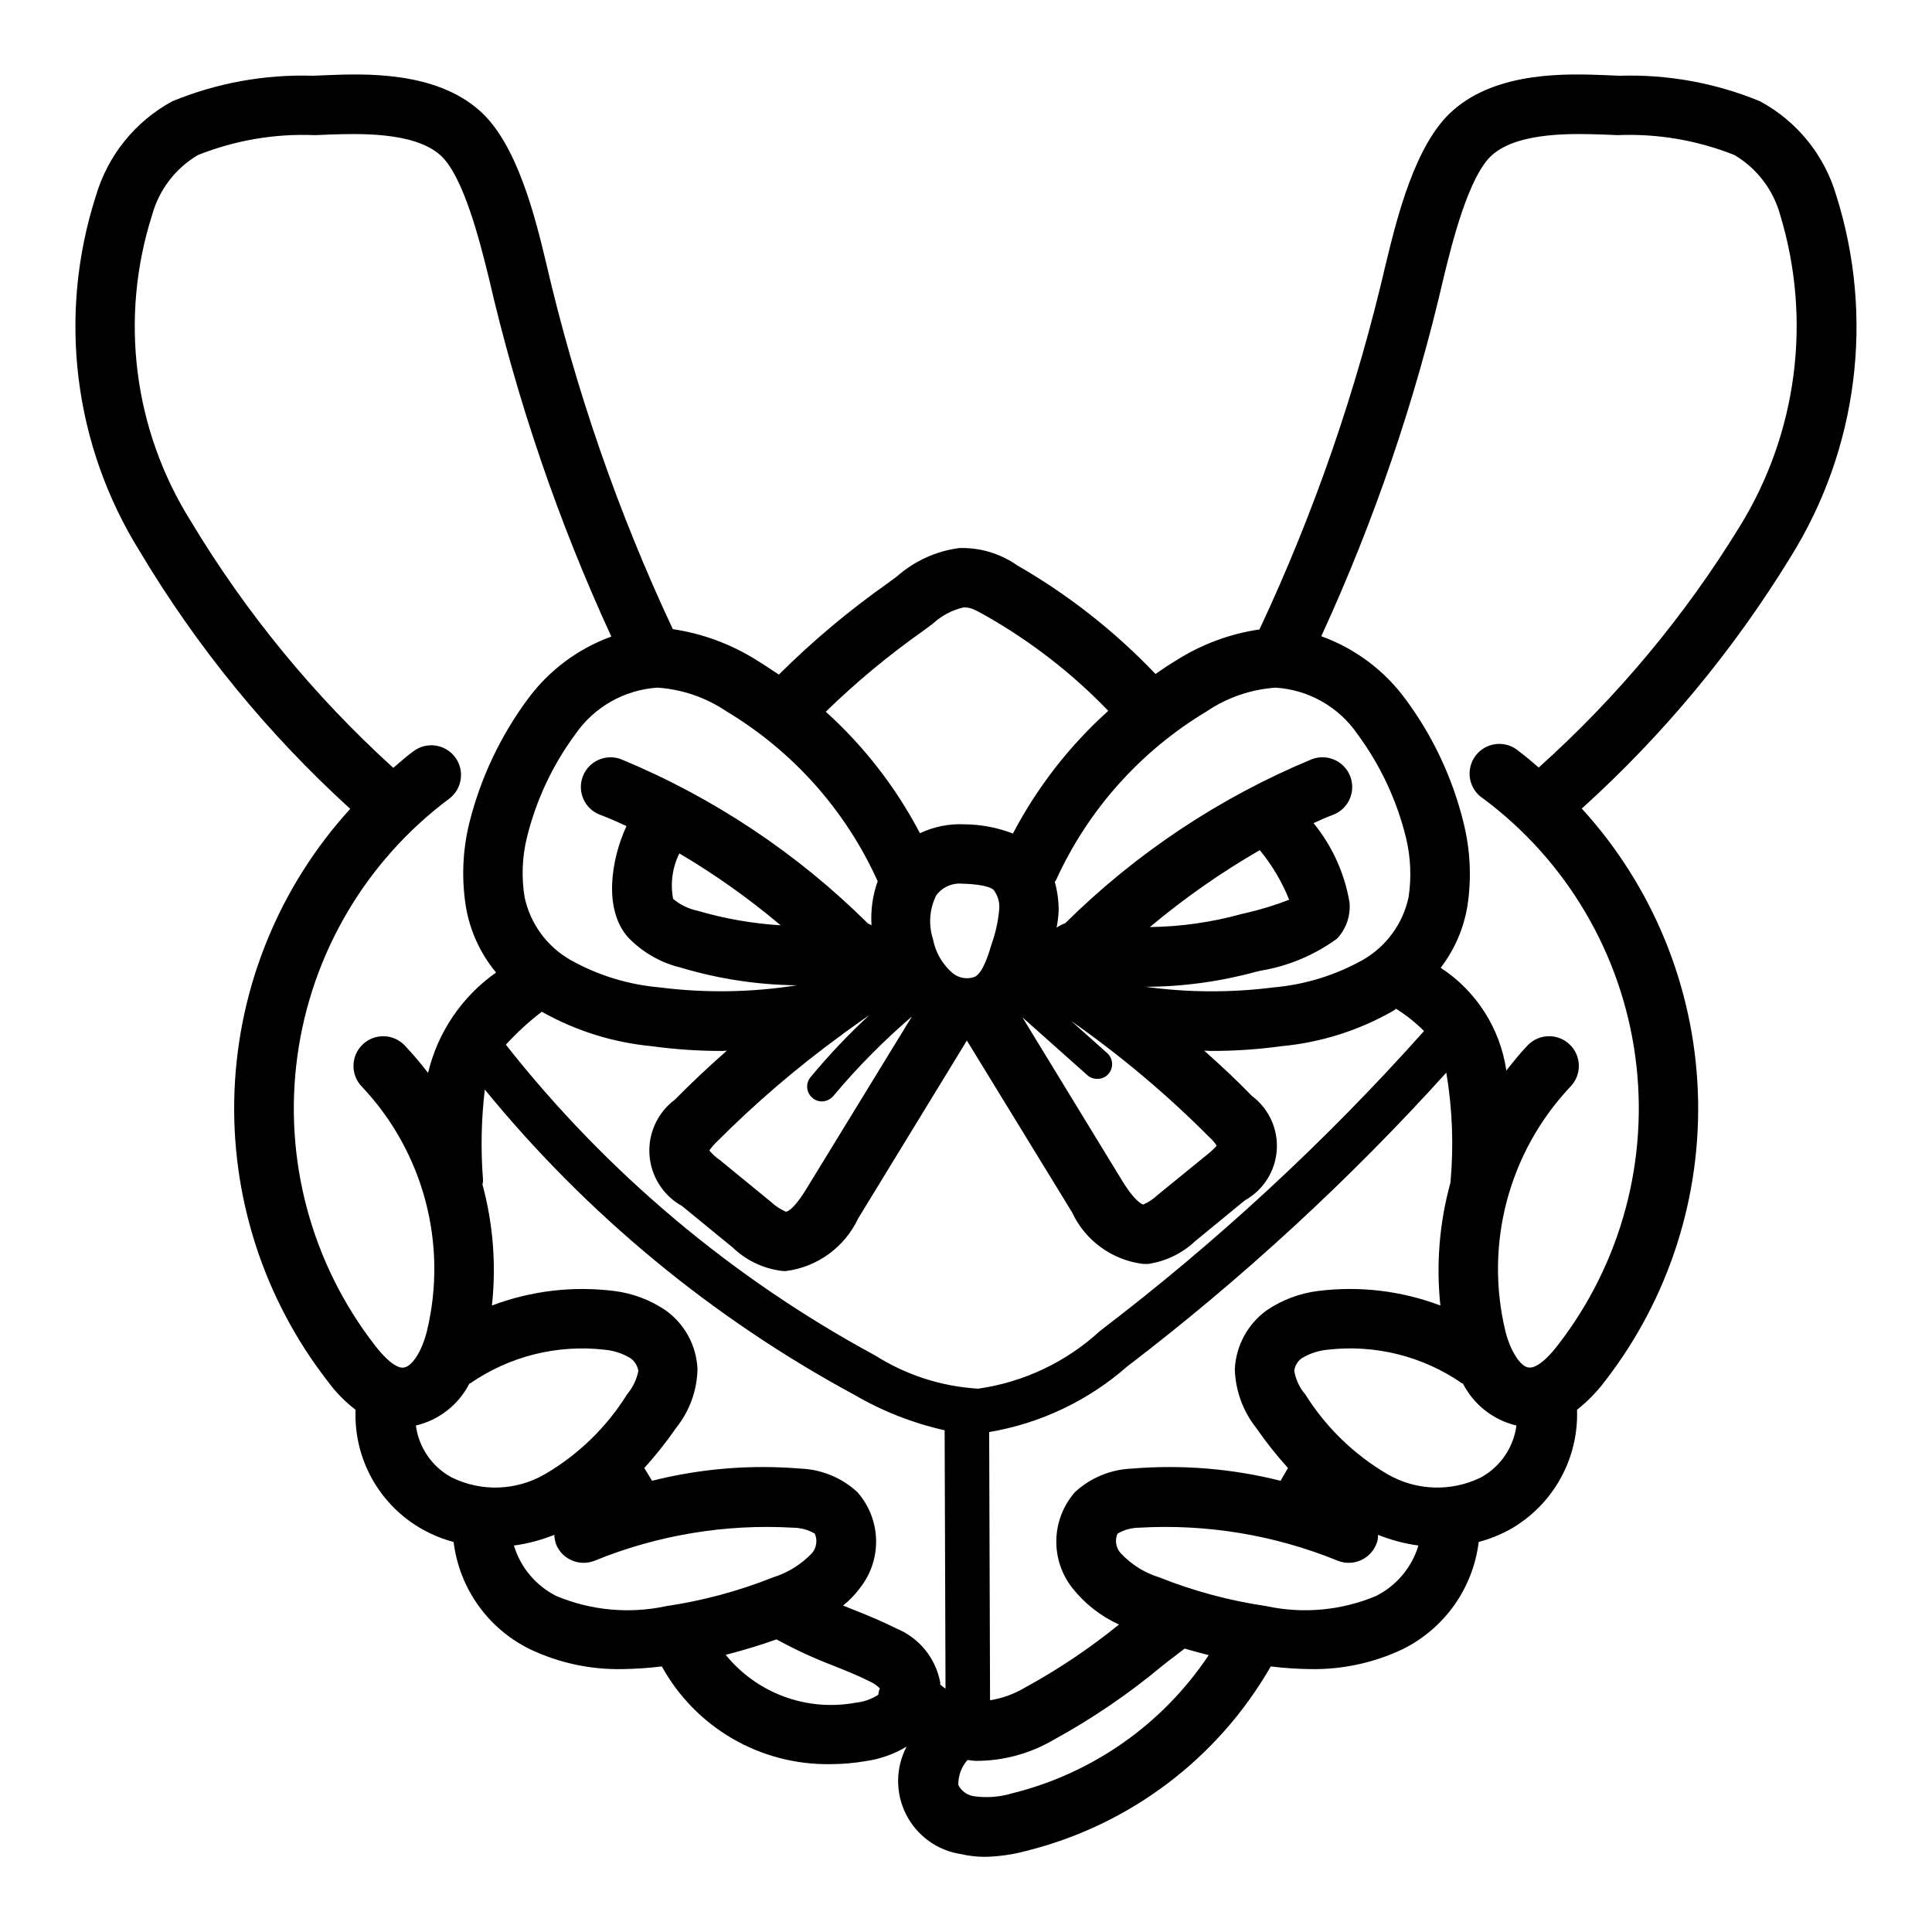 <?xml version="1.0" encoding="UTF-8"?>
<!-- Uploaded to: ICON Repo, www.svgrepo.com, Generator: ICON Repo Mixer Tools -->
<svg fill="#000000" width="800px" height="800px" version="1.1" viewBox="144 144 512 512" xmlns="http://www.w3.org/2000/svg">
 <path d="m618.53 291.6c17.836-28.602 22.266-63.578 12.121-95.727-3.113-10.719-10.402-19.738-20.23-25.031-11.793-4.867-24.484-7.172-37.234-6.769l-3.699-0.156c-9.996-0.395-28.652-1.102-40.461 9.367-9.996 8.738-14.801 28.418-17.711 40.383h-0.004c-7.719 33.473-18.961 66.035-33.535 97.141-7.84 1.148-15.352 3.938-22.039 8.188-1.891 1.102-3.699 2.363-5.512 3.621-10.777-11.32-23.133-21.023-36.684-28.812-4.492-3.137-9.875-4.738-15.352-4.566-6.102 0.812-11.828 3.414-16.453 7.481l-2.441 1.812 0.004-0.004c-10.297 7.258-19.961 15.367-28.891 24.246-1.969-1.258-3.856-2.598-5.824-3.777h-0.004c-6.769-4.273-14.355-7.09-22.277-8.266-14.598-31.133-25.863-63.719-33.613-97.219-2.832-11.809-7.637-31.488-17.633-40.227-11.809-10.469-30.465-9.762-40.461-9.367l-3.621 0.156c-12.777-0.402-25.496 1.902-37.316 6.769-9.809 5.316-17.09 14.328-20.23 25.031-10.199 31.617-5.938 66.125 11.652 94.309 15.121 25.344 33.902 48.312 55.734 68.172-18.73 20.539-29.594 47.035-30.672 74.809-1.082 27.773 7.691 55.035 24.766 76.965 2.07 2.832 4.535 5.348 7.32 7.477-0.254 6.418 1.273 12.777 4.414 18.379 3.141 5.598 7.773 10.219 13.379 13.348 2.582 1.438 5.332 2.547 8.188 3.305 1.504 12.285 9.117 22.977 20.23 28.418 7.664 3.644 16.074 5.449 24.559 5.273 3.477-0.051 6.945-0.285 10.395-0.707 4.375 7.938 10.824 14.535 18.656 19.098s16.758 6.91 25.82 6.801c3.164 0.004 6.324-0.258 9.445-0.785 3.867-0.539 7.59-1.852 10.941-3.859-2.953 5.625-3 12.328-0.121 17.992 2.879 5.66 8.324 9.578 14.605 10.504 2.039 0.469 4.125 0.707 6.219 0.711 3.727-0.07 7.426-0.602 11.023-1.574 27.348-6.801 50.742-24.453 64.785-48.887 3.422 0.422 6.863 0.656 10.312 0.707 8.512 0.176 16.945-1.629 24.641-5.273 11.074-5.477 18.648-16.156 20.152-28.418 2.875-0.773 5.648-1.883 8.266-3.305 5.582-3.156 10.195-7.781 13.332-13.375s4.68-11.941 4.457-18.352c2.746-2.172 5.207-4.684 7.32-7.477 17.055-21.965 25.801-49.246 24.691-77.031s-12-54.285-30.75-74.82c21.543-19.461 40.18-41.914 55.34-66.676zm-154.77 40.934c5.426-3.672 11.727-5.844 18.262-6.297 8.805 0.543 16.855 5.137 21.809 12.438 6 8.152 10.332 17.406 12.75 27.238 1.266 5.176 1.504 10.551 0.711 15.82-1.492 7.055-5.934 13.129-12.203 16.691-7.246 4.043-15.27 6.512-23.539 7.242-11.293 1.441-22.727 1.391-34.004-0.16 9.945-0.027 19.848-1.379 29.441-4.012l1.023-0.234v-0.004c7.34-1.207 14.297-4.121 20.309-8.5 2.453-2.598 3.66-6.129 3.305-9.684-1.309-7.688-4.594-14.902-9.523-20.941 1.73-0.789 3.465-1.574 5.195-2.203 4.066-1.566 6.09-6.129 4.527-10.195-1.566-4.062-6.129-6.09-10.195-4.523-24.387 10.121-46.574 24.879-65.336 43.453-0.816 0.281-1.586 0.68-2.285 1.18 0.305-1.531 0.488-3.086 0.551-4.644-0.008-2.527-0.352-5.043-1.023-7.481 0.078-0.156 0.234-0.316 0.316-0.473v0.004c8.461-18.609 22.383-34.203 39.91-44.715zm61.953 157.44c-10.309-3.902-21.418-5.227-32.355-3.859-4.844 0.594-9.484 2.32-13.539 5.039-5.109 3.633-8.27 9.406-8.578 15.664 0.152 5.672 2.141 11.145 5.664 15.59 2.57 3.723 5.387 7.273 8.426 10.625l-1.969 3.387c-12.855-3.231-26.152-4.32-39.359-3.231-5.617 0.211-10.977 2.414-15.113 6.219-3.07 3.492-4.82 7.941-4.949 12.586-0.133 4.644 1.367 9.188 4.238 12.844 3.297 4.156 7.535 7.473 12.359 9.68-7.769 6.309-16.094 11.895-24.875 16.691-2.856 1.707-6.008 2.856-9.289 3.383l-0.234-71.086v0.004c13.578-2.289 26.254-8.312 36.602-17.398 30.504-23.312 58.801-49.375 84.547-77.855 1.613 9.598 1.984 19.359 1.102 29.051v0.078c-2.93 10.598-3.836 21.652-2.676 32.59zm-90.133 6.691h-0.004c-8.98 8.273-20.262 13.629-32.352 15.348-9.707-0.574-19.105-3.606-27.316-8.816-37.891-20.488-71.188-48.508-97.848-82.34 2.906-3.191 6.094-6.113 9.523-8.738 8.961 5.051 18.887 8.16 29.125 9.133 6.211 0.852 12.469 1.273 18.738 1.258 0.395 0 0.789-0.078 1.18-0.078-4.723 4.172-9.367 8.5-13.777 12.988-4.578 3.41-7.113 8.91-6.731 14.605 0.379 5.695 3.629 10.809 8.621 13.578l13.461 11.02c3.473 3.332 7.906 5.481 12.676 6.141 0.469 0.066 0.941 0.09 1.414 0.078 8.34-1.074 15.551-6.328 19.129-13.934l28.812-47.152 27.867 45.5c3.488 7.508 10.598 12.684 18.812 13.695h1.418c4.668-0.699 9.008-2.816 12.438-6.059l13.145-10.785h0.004c4.898-2.731 8.082-7.762 8.445-13.363 0.367-5.598-2.133-11-6.637-14.348-4.016-4.172-8.266-8.109-12.594-11.965 0.629 0 1.18 0.078 1.73 0.078 6.266 0.016 12.527-0.406 18.734-1.258 10.484-0.977 20.633-4.195 29.758-9.449 0.234-0.156 0.395-0.316 0.629-0.473v0.004c2.68 1.688 5.16 3.664 7.402 5.902-26.004 29.152-54.734 55.75-85.809 79.43zm-76.281-61.715v-0.004c0.699 0.609 1.594 0.945 2.519 0.945 1.191-0.031 2.309-0.574 3.07-1.496 6.34-7.562 13.289-14.59 20.781-21.016l-27.711 45.266c-3.938 6.535-5.668 6.535-5.746 6.453-1.48-0.66-2.84-1.562-4.016-2.68l-13.461-11.02c-1.031-0.703-1.961-1.551-2.754-2.519 0.602-0.852 1.289-1.641 2.047-2.359 10.121-10.148 21.02-19.492 32.59-27.945 0.254-0.16 0.492-0.344 0.707-0.551 2.363-1.652 4.644-3.387 7.008-4.961-5.527 5.106-10.711 10.578-15.508 16.375-0.676 0.789-1.004 1.816-0.914 2.852 0.09 1.035 0.586 1.992 1.387 2.656zm32.824-53.691c1.617-2.164 4.242-3.328 6.93-3.07 6.691 0.156 8.188 1.496 8.266 1.652v0.004c1.086 1.414 1.617 3.176 1.496 4.957-0.258 3.144-0.918 6.238-1.969 9.211-0.867 2.832-2.203 7.477-4.41 8.816-2.016 0.797-4.309 0.434-5.981-0.945-2.707-2.309-4.539-5.477-5.195-8.973-1.258-3.848-0.949-8.031 0.863-11.652zm45.266 41.801-9.523-8.5c13.117 9.176 25.395 19.504 36.684 30.859 0.727 0.645 1.363 1.383 1.887 2.203-0.77 0.855-1.613 1.648-2.519 2.359l-13.145 10.707c-1.105 1.051-2.383 1.906-3.777 2.519 0 0-1.73-0.078-5.512-6.141l-26.527-43.453 17.238 15.352c0.723 0.617 1.645 0.953 2.598 0.945 1.109 0.02 2.172-0.438 2.914-1.262 0.703-0.781 1.066-1.809 1.008-2.859s-0.535-2.035-1.324-2.731zm11.336-33.379v0.004c9.098-7.629 18.844-14.453 29.125-20.391 3.262 3.953 5.891 8.391 7.793 13.148-3.766 1.457-7.633 2.641-11.57 3.539l-1.023 0.234v0.004c-7.926 2.191-16.102 3.356-24.324 3.465zm-59.984-78.562 2.441-1.812v0.004c2.277-2.125 5.07-3.617 8.105-4.328 1.891-0.156 3.465 0.789 6.375 2.441l0.004-0.004c11.809 6.754 22.598 15.156 32.039 24.957-10.285 9.254-18.84 20.262-25.27 32.512-4.125-1.582-8.496-2.41-12.91-2.441-4.043-0.18-8.07 0.633-11.73 2.363-6.348-12.125-14.797-23.027-24.953-32.199 8.051-7.836 16.711-15.023 25.898-21.488zm-70.453 15.113-0.004 0.004c6.539 0.453 12.84 2.625 18.266 6.297 17.527 10.512 31.449 26.105 39.91 44.715 0 0.078 0.078 0.156 0.156 0.234-1.355 3.754-1.918 7.746-1.652 11.73-0.297-0.191-0.613-0.348-0.945-0.473-18.766-18.625-40.988-33.414-65.414-43.531-4.066-1.547-8.613 0.5-10.156 4.562-1.543 4.066 0.5 8.613 4.566 10.156 2.363 0.867 4.644 1.891 7.008 2.992-4.172 9.055-6.062 22.043 0.316 29.363h-0.004c3.766 3.992 8.605 6.809 13.934 8.105 10.039 3.027 20.453 4.617 30.938 4.727-12.062 1.91-24.336 2.098-36.449 0.551-8.27-0.719-16.293-3.188-23.535-7.242-6.269-3.562-10.711-9.637-12.203-16.691-0.859-5.262-0.645-10.645 0.629-15.82 2.418-9.832 6.754-19.086 12.754-27.238 4.977-7.269 13.016-11.855 21.805-12.438zm32.59 62.977v0.004c-7.469-0.461-14.863-1.754-22.043-3.859-2.379-0.504-4.594-1.586-6.457-3.148-0.77-4.086-0.191-8.316 1.656-12.043 9.465 5.586 18.445 11.957 26.844 19.051zm-100.05 117.22c-0.707 0.156-3.227-0.395-7.477-5.902l-0.004-0.004c-16.848-21.723-24.254-49.309-20.551-76.551 3.699-27.242 18.199-51.852 40.23-68.293 3.481-2.609 4.184-7.543 1.578-11.023-2.609-3.477-7.543-4.18-11.023-1.574-1.891 1.34-3.543 2.914-5.352 4.41-21-19.062-39.086-41.105-53.688-65.418-15.176-24.203-18.918-53.863-10.234-81.082 1.828-6.668 6.176-12.371 12.125-15.898 9.875-3.934 20.473-5.731 31.094-5.277l3.699-0.156c7.242-0.234 22.355-0.867 29.441 5.434 6.219 5.512 10.629 23.457 12.832 32.355v-0.004c7.547 32.781 18.441 64.699 32.512 95.254-8.844 3.203-16.543 8.957-22.121 16.531-7.273 9.816-12.543 20.969-15.508 32.824-1.777 7.211-2.098 14.707-0.945 22.043 1.051 6.488 3.824 12.578 8.031 17.633-9.059 6.371-15.473 15.836-18.027 26.605-1.945-2.543-4.023-4.988-6.219-7.32-3.023-3.129-8.012-3.219-11.141-0.195-3.129 3.019-3.219 8.008-0.195 11.137 16.355 17.312 22.844 41.723 17.238 64.867-1.34 5.352-4.016 9.523-6.297 9.605zm12.91 29.125c-5.211-2.789-8.754-7.918-9.527-13.777 6.125-1.441 11.305-5.5 14.172-11.098 0.062-0.062 0.148-0.09 0.234-0.078 10.438-7.211 23.141-10.375 35.738-8.898 2.367 0.234 4.652 0.988 6.691 2.207 1.133 0.801 1.898 2.019 2.129 3.383-0.461 2.293-1.488 4.43-2.992 6.219-5.434 8.73-12.922 16-21.805 21.176-7.555 4.383-16.797 4.707-24.641 0.867zm56.836 34.086c-9.754 2.102-19.918 1.168-29.129-2.676-5.43-2.723-9.5-7.566-11.254-13.383 3.672-0.5 7.266-1.453 10.703-2.836 0.043 0.859 0.203 1.707 0.473 2.519 1.637 4.016 6.215 5.953 10.234 4.332 16.684-6.805 34.68-9.789 52.664-8.738 1.996 0.02 3.949 0.562 5.668 1.574 0.746 1.703 0.473 3.68-0.707 5.117-2.832 2.996-6.383 5.219-10.312 6.453-9.121 3.633-18.629 6.195-28.34 7.637zm56.207 23.379c-0.078 0.078-0.078 0.156-0.234 0.234l-0.004 0.004c-1.738 1.09-3.703 1.762-5.746 1.969-6.356 1.184-12.914 0.633-18.98-1.598-6.07-2.231-11.426-6.059-15.5-11.078 4.566-1.18 9.055-2.519 13.461-4.094 4.828 2.641 9.824 4.957 14.957 6.926 3.148 1.258 6.375 2.519 9.84 4.25v0.004c0.965 0.449 1.844 1.062 2.598 1.809-0.211 0.5-0.344 1.031-0.391 1.574zm16.375-2.598h-0.004c0.039-0.207 0.039-0.422 0-0.629-1.215-6.418-5.602-11.781-11.648-14.25-3.777-1.891-7.398-3.387-10.941-4.801-1.023-0.395-2.125-0.867-3.148-1.258 1.688-1.352 3.195-2.91 4.484-4.644 2.887-3.648 4.398-8.195 4.269-12.844-0.129-4.648-1.891-9.105-4.977-12.586-4.133-3.816-9.496-6.019-15.113-6.219-13.184-1.094-26.457-0.004-39.281 3.231l-2.047-3.387c3.039-3.352 5.852-6.902 8.422-10.625 3.559-4.43 5.551-9.91 5.668-15.59-0.273-6.269-3.441-12.059-8.582-15.664-4.055-2.719-8.691-4.445-13.539-5.039-10.938-1.363-22.043-0.039-32.355 3.859 1.172-10.77 0.32-21.664-2.516-32.117 0.129-0.383 0.18-0.781 0.156-1.184-0.629-7.973-0.469-15.988 0.473-23.93 27.027 33.074 60.27 60.539 97.848 80.848 7.469 4.367 15.566 7.551 24.012 9.445l0.234 68.488c-0.473-0.395-0.945-0.711-1.418-1.105zm19.129 28.812h-0.004c-3.285 1-6.75 1.27-10.152 0.789-1.801-0.25-3.359-1.371-4.172-2.992-0.043-2.434 0.828-4.793 2.438-6.613 0.789 0.078 1.574 0.234 2.363 0.234 7.199-0.012 14.262-1.941 20.469-5.586 10.246-5.606 19.922-12.195 28.887-19.684 1.969-1.574 3.938-2.992 5.824-4.488 2.125 0.629 4.25 1.18 6.375 1.73l0.004 0.004c-12.168 18.27-30.73 31.324-52.035 36.605zm96.352-52.27c-9.18 3.844-19.32 4.777-29.047 2.676-9.738-1.43-19.277-3.992-28.418-7.637-3.918-1.215-7.449-3.441-10.234-6.453-1.234-1.41-1.539-3.402-0.789-5.117 1.719-1.012 3.676-1.555 5.668-1.574 17.988-1.051 35.98 1.934 52.664 8.738 4.023 1.621 8.598-0.316 10.234-4.332 0.348-0.793 0.508-1.652 0.473-2.519 3.438 1.383 7.035 2.336 10.707 2.836-1.754 5.816-5.824 10.66-11.258 13.383zm27.789-31.41c-7.871 3.844-17.137 3.519-24.719-0.867-8.871-5.195-16.352-12.461-21.805-21.176-1.516-1.77-2.523-3.918-2.914-6.219 0.164-1.367 0.91-2.602 2.047-3.383 2.043-1.219 4.324-1.973 6.691-2.207 12.598-1.484 25.309 1.676 35.738 8.898 0.086-0.012 0.172 0.016 0.238 0.078 2.867 5.598 8.047 9.656 14.168 11.098-0.766 5.84-4.277 10.957-9.445 13.777zm0.707-179.88c22.035 16.441 36.531 41.051 40.234 68.293 3.699 27.242-3.707 54.828-20.555 76.551-4.25 5.512-6.691 5.984-7.559 5.902-2.203-0.078-4.961-4.25-6.297-9.605v0.004c-5.602-23.145 0.887-47.555 17.242-64.867 3.019-3.129 2.934-8.117-0.199-11.137-3.129-3.023-8.117-2.934-11.137 0.195-2.047 2.125-3.856 4.41-5.668 6.691-1.625-11.152-7.961-21.07-17.398-27.234 3.676-4.793 6.113-10.418 7.086-16.375 1.125-7.344 0.777-14.836-1.023-22.043-2.902-11.859-8.148-23.023-15.43-32.824-5.617-7.621-13.371-13.402-22.277-16.613 14.07-30.605 24.965-62.578 32.512-95.406 2.125-8.66 6.535-26.609 12.754-32.117 7.086-6.297 22.199-5.668 29.441-5.434l3.777 0.156c10.594-0.445 21.164 1.352 31.016 5.277 5.949 3.527 10.293 9.23 12.121 15.898 8.43 27.766 4.531 57.809-10.703 82.5-14.578 23.773-32.531 45.305-53.297 63.922-1.73-1.496-3.465-2.992-5.273-4.328v-0.004c-1.652-1.441-3.832-2.125-6.016-1.891-2.18 0.234-4.164 1.367-5.473 3.129-1.309 1.762-1.824 3.988-1.422 6.144 0.402 2.156 1.688 4.047 3.543 5.215z"/>
</svg>
